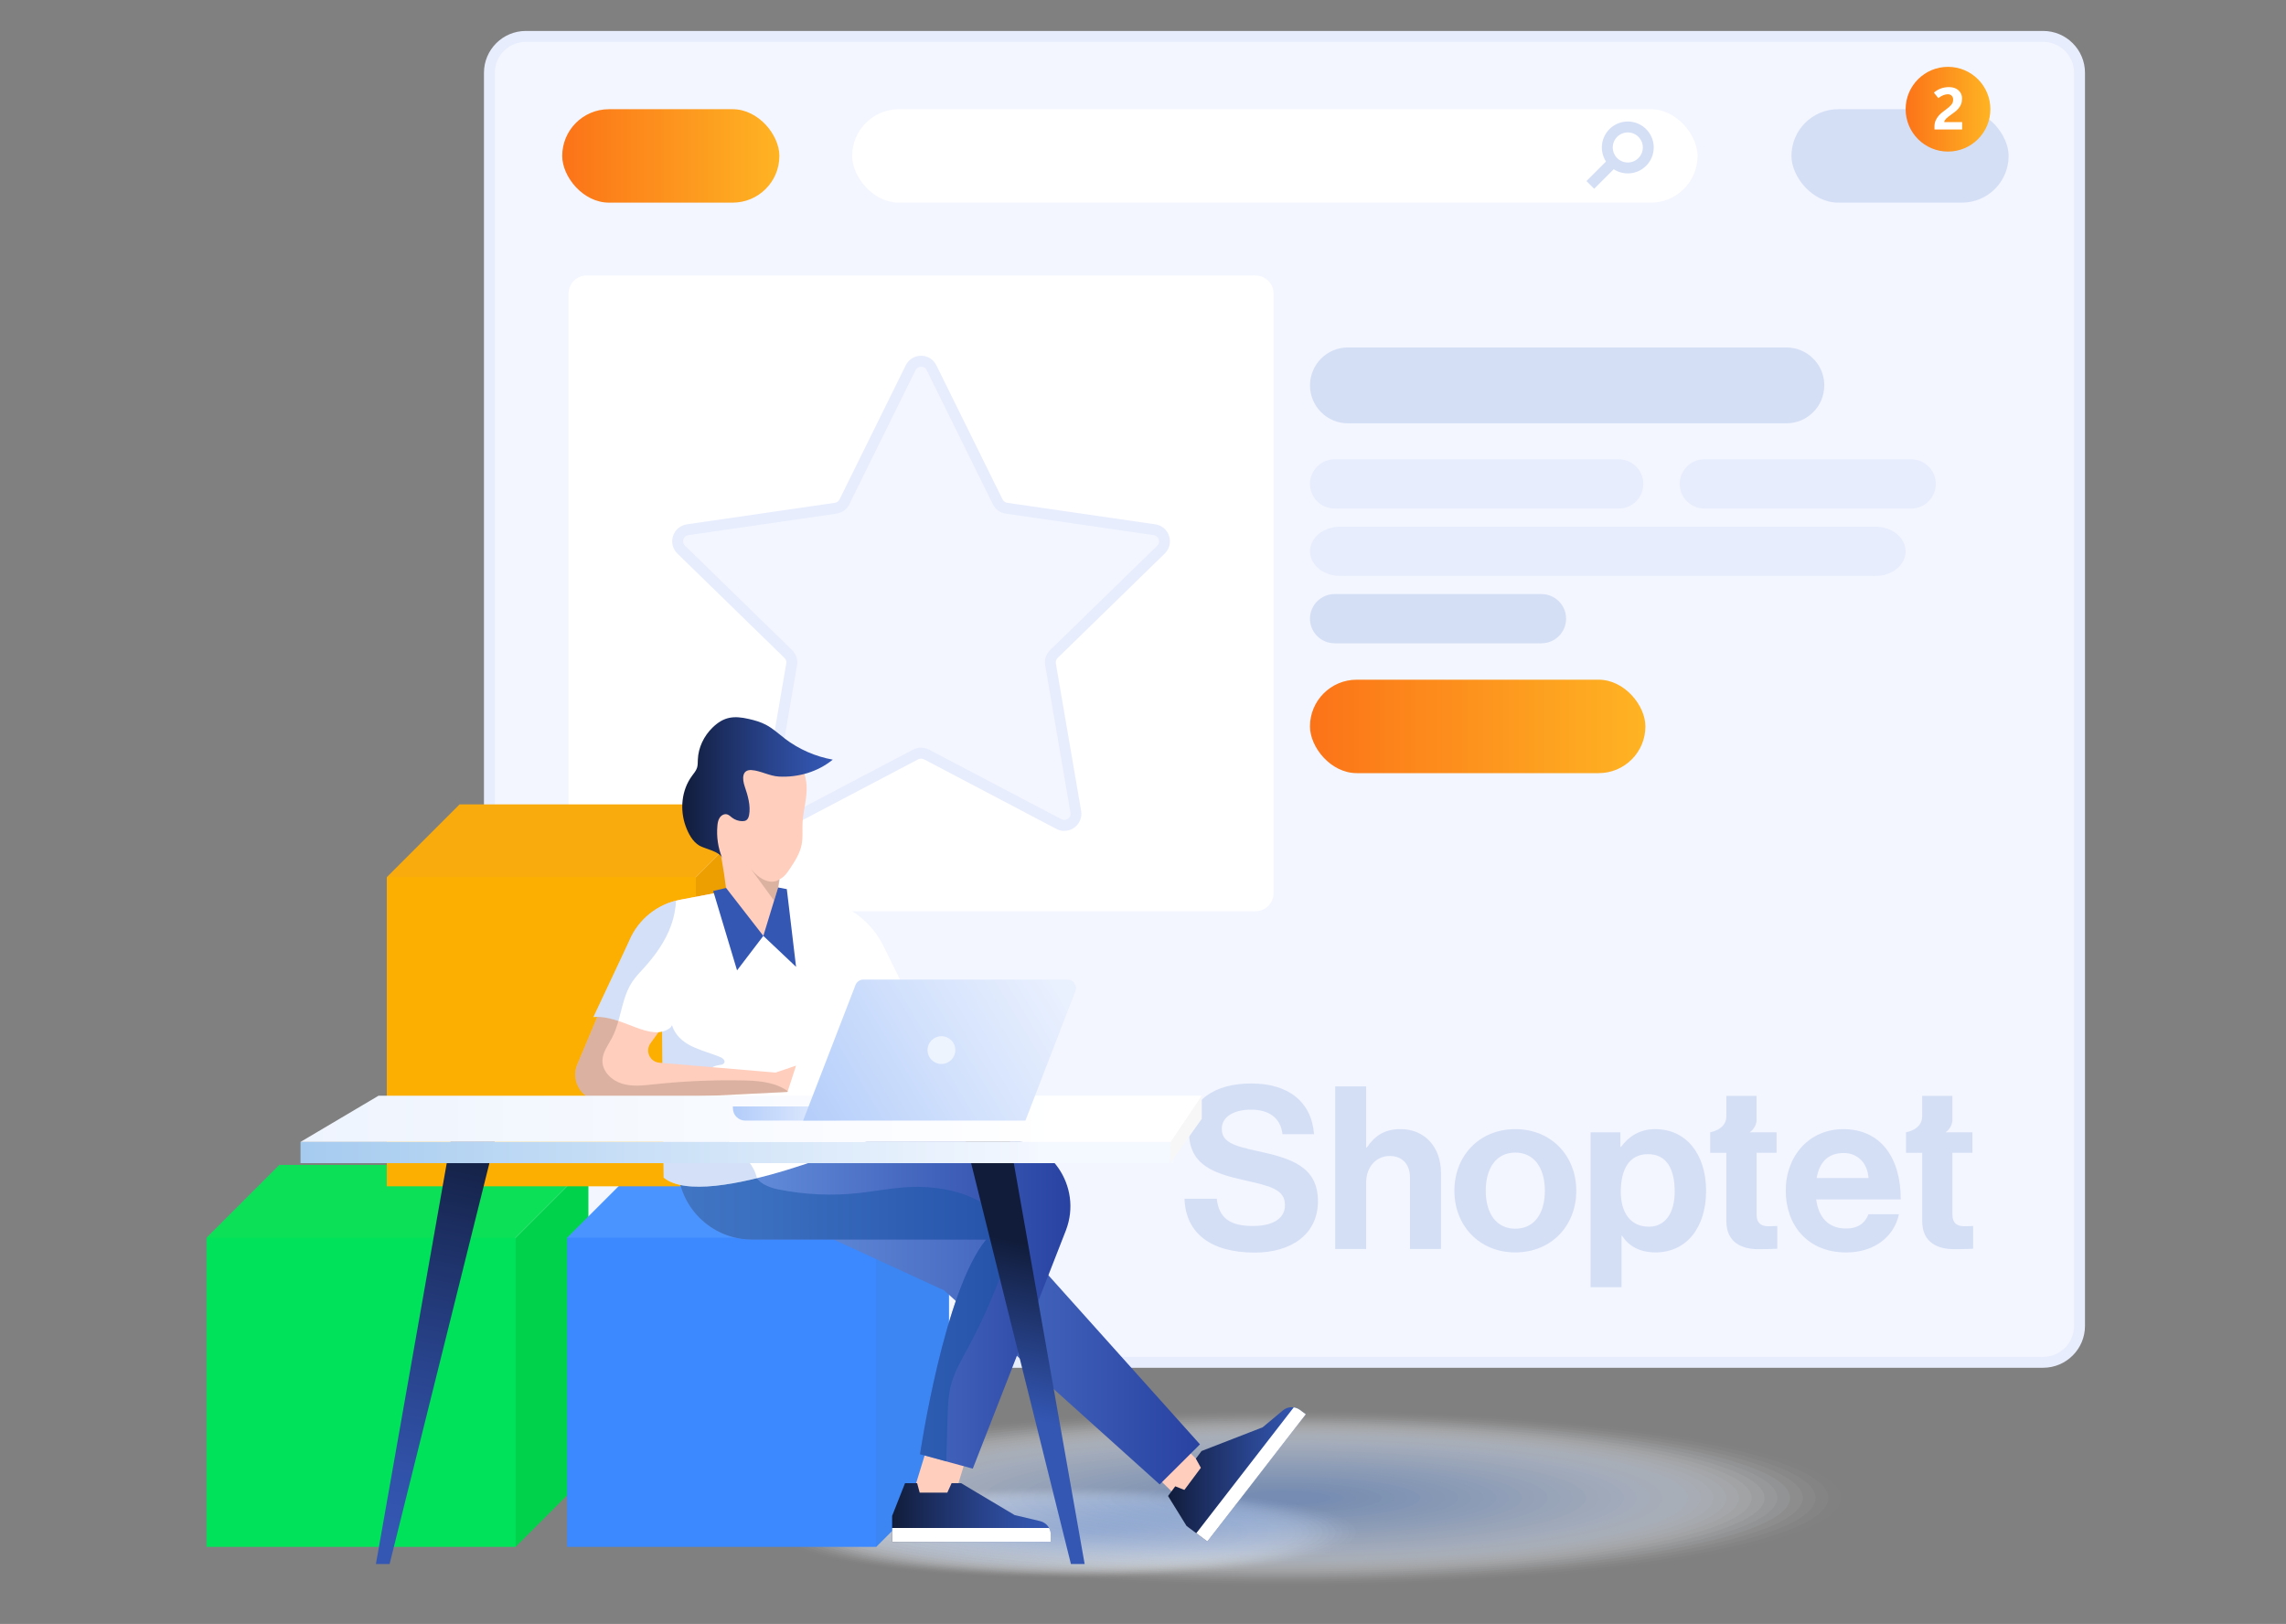 <?xml version="1.0" encoding="UTF-8"?>
<svg id="Layer_1" data-name="Layer 1" xmlns="http://www.w3.org/2000/svg" width="628" height="446.12" xmlns:xlink="http://www.w3.org/1999/xlink" viewBox="0 0 628 446.12">
  <rect x="0" y="0" width="628" height="446.12" fill="#808080" stroke="none"/>
  <defs>
    <style>
      .cls-1 {
        fill: #82a7e7;
        opacity: .85;
      }

      .cls-1, .cls-2, .cls-3, .cls-4, .cls-5, .cls-6, .cls-7, .cls-8, .cls-9, .cls-10, .cls-11, .cls-12, .cls-13, .cls-14, .cls-15, .cls-16, .cls-17, .cls-18, .cls-19, .cls-20, .cls-21, .cls-22, .cls-23, .cls-24, .cls-25, .cls-26, .cls-27, .cls-28, .cls-29, .cls-30, .cls-31, .cls-32, .cls-33, .cls-34, .cls-35, .cls-36, .cls-37, .cls-38, .cls-39, .cls-40, .cls-41, .cls-42, .cls-43, .cls-44, .cls-45, .cls-46, .cls-47, .cls-48, .cls-49, .cls-50, .cls-51, .cls-52, .cls-53, .cls-54, .cls-55, .cls-56, .cls-57, .cls-58, .cls-59, .cls-60, .cls-61, .cls-62, .cls-63, .cls-64, .cls-65, .cls-66, .cls-67, .cls-68, .cls-69, .cls-70, .cls-71, .cls-72, .cls-73, .cls-74, .cls-75, .cls-76 {
        stroke-width: 0px;
      }

      .cls-2 {
        fill: url(#linear-gradient-12);
      }

      .cls-3 {
        fill: #edf2fc;
        opacity: .12;
      }

      .cls-4 {
        fill: #6c98e3;
      }

      .cls-5 {
        fill: url(#linear-gradient);
      }

      .cls-6, .cls-56 {
        fill: #a58877;
      }

      .cls-7 {
        fill: #a2beed;
        opacity: .63;
      }

      .cls-8 {
        fill: #a5c0ee;
        opacity: .61;
      }

      .cls-9 {
        fill: #d4dff6;
      }

      .cls-10 {
        fill: #f1f5fc;
        opacity: .1;
      }

      .cls-11 {
        fill: #e9f0fb;
        opacity: .15;
      }

      .cls-77 {
        opacity: .5;
      }

      .cls-12 {
        fill: #00e25a;
      }

      .cls-13 {
        fill: url(#linear-gradient-6);
      }

      .cls-14 {
        fill: #b0c8f0;
        opacity: .54;
      }

      .cls-15 {
        fill: #cddcf5;
        opacity: .34;
      }

      .cls-16 {
        fill: #dfe8f9;
        opacity: .22;
      }

      .cls-17 {
        fill: #fbfcfe;
        opacity: .02;
      }

      .cls-18 {
        fill: #93b4eb;
        opacity: .73;
      }

      .cls-19 {
        fill: #0be057;
      }

      .cls-20 {
        fill: #77a0e5;
        opacity: .93;
      }

      .cls-21 {
        fill: #709be4;
        opacity: .98;
      }

      .cls-22 {
        fill: #f7f7f7;
      }

      .cls-23 {
        fill: #a9c3ef;
        opacity: .59;
      }

      .cls-24 {
        fill: #97b6eb;
        opacity: .71;
      }

      .cls-25 {
        fill: #f4f7fd;
        opacity: .07;
      }

      .cls-26 {
        fill: #e2ebfa;
        opacity: .2;
      }

      .cls-27 {
        fill: url(#linear-gradient-11);
      }

      .cls-28 {
        fill: #90b1ea;
        opacity: .76;
      }

      .cls-29 {
        fill: url(#linear-gradient-5);
      }

      .cls-30 {
        fill: #bbcff2;
        opacity: .46;
      }

      .cls-31 {
        fill: #f3f6ff;
      }

      .cls-32 {
        fill: #3b86f2;
      }

      .cls-33 {
        fill: #85aae8;
        opacity: .83;
      }

      .cls-34 {
        fill: #00d34b;
      }

      .cls-35 {
        fill: url(#linear-gradient-13);
      }

      .cls-36 {
        fill: #3b88ff;
      }

      .cls-78, .cls-56 {
        opacity: .4;
      }

      .cls-37 {
        fill: #e7edfd;
      }

      .cls-38 {
        fill: #adc5ef;
        opacity: .56;
      }

      .cls-39, .cls-73 {
        fill: #fff;
      }

      .cls-79 {
        opacity: .3;
      }

      .cls-40 {
        fill: url(#linear-gradient-14);
      }

      .cls-41 {
        fill: url(#linear-gradient-2);
      }

      .cls-42 {
        fill: #b4caf1;
        opacity: .51;
      }

      .cls-43 {
        fill: url(#linear-gradient-7);
      }

      .cls-44 {
        fill: #7ea5e6;
        opacity: .88;
      }

      .cls-45 {
        fill: url(#linear-gradient-3);
      }

      .cls-46 {
        fill: #c9d9f5;
        opacity: .37;
      }

      .cls-47 {
        fill: #d8e3f7;
        opacity: .27;
      }

      .cls-48 {
        fill: #7aa2e6;
        opacity: .9;
      }

      .cls-49 {
        fill: url(#linear-gradient-9);
      }

      .cls-50 {
        fill: #4a94ff;
      }

      .cls-51 {
        fill: #9bb9ec;
        opacity: .68;
      }

      .cls-52 {
        fill: #b7cdf1;
        opacity: .49;
      }

      .cls-53 {
        fill: #89ace8;
        opacity: .8;
      }

      .cls-54 {
        fill: #9ebbed;
        opacity: .66;
      }

      .cls-55 {
        fill: url(#linear-gradient-8);
      }

      .cls-57 {
        fill: #ffcebd;
      }

      .cls-58 {
        fill: #f8fafe;
        opacity: .05;
      }

      .cls-59 {
        fill: #dbe6f8;
        opacity: .24;
      }

      .cls-60 {
        fill: #fcaf00;
      }

      .cls-61 {
        fill: #8cafe9;
        opacity: .78;
      }

      .cls-62 {
        fill: #e6edfa;
        opacity: .17;
      }

      .cls-63 {
        fill: #eef4fe;
      }

      .cls-64 {
        fill: #3457b4;
      }

      .cls-65 {
        fill: url(#linear-gradient-10);
      }

      .cls-66 {
        fill: #bed2f3;
        opacity: .44;
      }

      .cls-67 {
        fill: #1553a6;
      }

      .cls-68 {
        fill: #f9aa0d;
      }

      .cls-69 {
        fill: #ed9e00;
      }

      .cls-70 {
        fill: url(#linear-gradient-4);
      }

      .cls-71 {
        fill: #c6d7f4;
        opacity: .39;
      }

      .cls-72 {
        fill: #739de4;
        opacity: .95;
      }

      .cls-73 {
        opacity: 0;
      }

      .cls-74 {
        fill: #d4e1f7;
        opacity: .29;
      }

      .cls-75 {
        fill: #d0def6;
        opacity: .32;
      }

      .cls-76 {
        fill: #c2d4f3;
        opacity: .41;
      }
    </style>
    <linearGradient id="linear-gradient" x1="154.45" y1="42.84" x2="214.11" y2="42.84" gradientUnits="userSpaceOnUse">
      <stop offset="0" stop-color="#fc7318"/>
      <stop offset="1" stop-color="#feb423"/>
    </linearGradient>
    <linearGradient id="linear-gradient-2" x1="359.87" y1="199.55" x2="452.02" y2="199.55" xlink:href="#linear-gradient"/>
    <linearGradient id="linear-gradient-3" x1="523.51" y1="30" x2="546.79" y2="30" xlink:href="#linear-gradient"/>
    <linearGradient id="linear-gradient-4" x1="190.33" y1="355.62" x2="329.65" y2="355.62" gradientUnits="userSpaceOnUse">
      <stop offset="0" stop-color="#6c98e3"/>
      <stop offset=".25" stop-color="#5e87d6"/>
      <stop offset=".73" stop-color="#3c5cb6"/>
      <stop offset="1" stop-color="#2842a2"/>
    </linearGradient>
    <linearGradient id="linear-gradient-5" x1="186.19" y1="355.3" x2="294.05" y2="355.3" xlink:href="#linear-gradient-4"/>
    <linearGradient id="linear-gradient-6" x1="245.08" y1="415.49" x2="288.67" y2="415.49" gradientUnits="userSpaceOnUse">
      <stop offset="0" stop-color="#111c3a"/>
      <stop offset=".26" stop-color="#1c2e61"/>
      <stop offset=".59" stop-color="#29448d"/>
      <stop offset=".85" stop-color="#3152a9"/>
      <stop offset="1" stop-color="#3457b4"/>
    </linearGradient>
    <linearGradient id="linear-gradient-7" x1="320.88" y1="405.02" x2="358.73" y2="405.02" xlink:href="#linear-gradient-6"/>
    <linearGradient id="linear-gradient-8" x1="187.44" y1="216.36" x2="228.77" y2="216.36" xlink:href="#linear-gradient-6"/>
    <linearGradient id="linear-gradient-9" x1="130.97" y1="308.53" x2="108.12" y2="422.1" xlink:href="#linear-gradient-6"/>
    <linearGradient id="linear-gradient-10" x1="286.31" y1="339.78" x2="276.44" y2="388.81" gradientUnits="userSpaceOnUse">
      <stop offset=".05" stop-color="#111c3a"/>
      <stop offset=".58" stop-color="#243d7f"/>
      <stop offset="1" stop-color="#3457b4"/>
    </linearGradient>
    <linearGradient id="linear-gradient-11" x1="82.55" y1="316.61" x2="322.39" y2="316.61" gradientUnits="userSpaceOnUse">
      <stop offset="0" stop-color="#a5cbef"/>
      <stop offset=".85" stop-color="#f4f8ff"/>
    </linearGradient>
    <linearGradient id="linear-gradient-12" x1="82.55" y1="307.35" x2="330.14" y2="307.35" gradientUnits="userSpaceOnUse">
      <stop offset="0" stop-color="#eef4fe"/>
      <stop offset=".85" stop-color="#fff"/>
    </linearGradient>
    <linearGradient id="linear-gradient-13" x1="201.34" y1="305.9" x2="231" y2="305.9" gradientUnits="userSpaceOnUse">
      <stop offset="0" stop-color="#b3cdfa"/>
      <stop offset=".05" stop-color="#b5cefa"/>
      <stop offset="1" stop-color="#e9f0fe"/>
    </linearGradient>
    <linearGradient id="linear-gradient-14" x1="221.22" y1="311.29" x2="289.45" y2="270.2" gradientUnits="userSpaceOnUse">
      <stop offset="0" stop-color="#b3cdfa"/>
      <stop offset=".54" stop-color="#d2e1fc"/>
      <stop offset="1" stop-color="#e9f0fe"/>
    </linearGradient>
  </defs>
  <g class="cls-77">
    <ellipse class="cls-73" cx="294.05" cy="420.96" rx="82.03" ry="12.91"/>
    <ellipse class="cls-17" cx="294.05" cy="420.96" rx="80.2" ry="12.62"/>
    <ellipse class="cls-58" cx="294.05" cy="420.96" rx="78.36" ry="12.33"/>
    <ellipse class="cls-25" cx="294.05" cy="420.96" rx="76.52" ry="12.04"/>
    <ellipse class="cls-10" cx="294.05" cy="420.96" rx="74.68" ry="11.75"/>
    <ellipse class="cls-3" cx="294.05" cy="420.96" rx="72.84" ry="11.47"/>
    <ellipse class="cls-11" cx="294.05" cy="420.96" rx="71.01" ry="11.18"/>
    <ellipse class="cls-62" cx="294.05" cy="420.96" rx="69.17" ry="10.89"/>
    <ellipse class="cls-26" cx="294.05" cy="420.96" rx="67.33" ry="10.6"/>
    <ellipse class="cls-16" cx="294.05" cy="420.96" rx="65.49" ry="10.31"/>
    <ellipse class="cls-59" cx="294.05" cy="420.96" rx="63.65" ry="10.02"/>
    <ellipse class="cls-47" cx="294.05" cy="420.96" rx="61.82" ry="9.73"/>
    <ellipse class="cls-74" cx="294.05" cy="420.96" rx="59.98" ry="9.44"/>
    <ellipse class="cls-75" cx="294.05" cy="420.96" rx="58.14" ry="9.15"/>
    <path class="cls-15" d="m350.35,420.96c0,4.89-25.21,8.86-56.3,8.86s-56.3-3.97-56.3-8.86,25.21-8.86,56.3-8.86,56.3,3.97,56.3,8.86Z"/>
    <ellipse class="cls-46" cx="294.05" cy="420.96" rx="54.46" ry="8.57"/>
    <path class="cls-71" d="m346.68,420.96c0,4.57-23.56,8.28-52.63,8.28s-52.63-3.71-52.63-8.28,23.56-8.28,52.63-8.28,52.63,3.71,52.63,8.28Z"/>
    <path class="cls-76" d="m344.84,420.96c0,4.41-22.74,7.99-50.79,7.99s-50.79-3.58-50.79-7.99,22.74-7.99,50.79-7.99,50.79,3.58,50.79,7.99Z"/>
    <ellipse class="cls-66" cx="294.05" cy="420.96" rx="48.95" ry="7.7"/>
    <path class="cls-30" d="m341.16,420.96c0,4.1-21.09,7.42-47.11,7.42s-47.11-3.32-47.11-7.42,21.09-7.42,47.11-7.42,47.11,3.32,47.11,7.42Z"/>
    <path class="cls-52" d="m339.32,420.96c0,3.94-20.27,7.13-45.27,7.13s-45.27-3.19-45.27-7.13,20.27-7.13,45.27-7.13,45.27,3.19,45.27,7.13Z"/>
    <ellipse class="cls-42" cx="294.05" cy="420.96" rx="43.44" ry="6.84"/>
    <path class="cls-14" d="m335.65,420.96c0,3.62-18.62,6.55-41.6,6.55s-41.6-2.93-41.6-6.55,18.62-6.55,41.6-6.55,41.6,2.93,41.6,6.55Z"/>
    <ellipse class="cls-38" cx="294.05" cy="420.96" rx="39.76" ry="6.26"/>
    <path class="cls-23" d="m331.97,420.96c0,3.3-16.98,5.97-37.92,5.97s-37.92-2.67-37.92-5.97,16.98-5.97,37.92-5.97,37.92,2.67,37.92,5.97Z"/>
    <path class="cls-8" d="m330.13,420.96c0,3.14-16.16,5.68-36.08,5.68s-36.08-2.54-36.08-5.68,16.16-5.68,36.08-5.68,36.08,2.54,36.08,5.68Z"/>
    <ellipse class="cls-7" cx="294.05" cy="420.96" rx="34.25" ry="5.39"/>
    <path class="cls-54" d="m326.46,420.96c0,2.82-14.51,5.1-32.41,5.1s-32.41-2.28-32.41-5.1,14.51-5.1,32.41-5.1,32.41,2.28,32.41,5.1Z"/>
    <ellipse class="cls-51" cx="294.05" cy="420.96" rx="30.57" ry="4.81"/>
    <path class="cls-24" d="m322.78,420.96c0,2.5-12.86,4.52-28.73,4.52s-28.73-2.02-28.73-4.52,12.86-4.52,28.73-4.52,28.73,2.02,28.73,4.52Z"/>
    <path class="cls-18" d="m320.94,420.96c0,2.34-12.04,4.23-26.89,4.23s-26.89-1.9-26.89-4.23,12.04-4.23,26.89-4.23,26.89,1.9,26.89,4.23Z"/>
    <ellipse class="cls-28" cx="294.05" cy="420.96" rx="25.06" ry="3.94"/>
    <path class="cls-61" d="m317.27,420.96c0,2.02-10.4,3.65-23.22,3.65s-23.22-1.64-23.22-3.65,10.4-3.65,23.22-3.65,23.22,1.64,23.22,3.65Z"/>
    <ellipse class="cls-53" cx="294.05" cy="420.96" rx="21.38" ry="3.37"/>
    <path class="cls-33" d="m313.59,420.96c0,1.7-8.75,3.08-19.54,3.08s-19.54-1.38-19.54-3.08,8.75-3.08,19.54-3.08,19.54,1.38,19.54,3.08Z"/>
    <path class="cls-1" d="m311.75,420.96c0,1.54-7.93,2.79-17.7,2.79s-17.7-1.25-17.7-2.79,7.93-2.79,17.7-2.79,17.7,1.25,17.7,2.79Z"/>
    <ellipse class="cls-44" cx="294.05" cy="420.96" rx="15.87" ry="2.5"/>
    <path class="cls-48" d="m308.08,420.96c0,1.22-6.28,2.21-14.03,2.21s-14.03-.99-14.03-2.21,6.28-2.21,14.03-2.21,14.03.99,14.03,2.21Z"/>
    <path class="cls-20" d="m306.24,420.96c0,1.06-5.46,1.92-12.19,1.92s-12.19-.86-12.19-1.92,5.46-1.92,12.19-1.92,12.19.86,12.19,1.92Z"/>
    <path class="cls-72" d="m304.4,420.96c0,.9-4.63,1.63-10.35,1.63s-10.35-.73-10.35-1.63,4.63-1.63,10.35-1.63,10.35.73,10.35,1.63Z"/>
    <path class="cls-21" d="m302.56,420.96c0,.74-3.81,1.34-8.51,1.34s-8.51-.6-8.51-1.34,3.81-1.34,8.51-1.34,8.51.6,8.51,1.34Z"/>
    <path class="cls-4" d="m300.73,420.96c0,.58-2.99,1.05-6.68,1.05s-6.68-.47-6.68-1.05,2.99-1.05,6.68-1.05,6.68.47,6.68,1.05Z"/>
  </g>
  <g>
    <rect class="cls-31" x="134.45" y="10" width="436.83" height="364.24" rx="10" ry="10"/>
    <path class="cls-37" d="m561.28,375.74H144.45c-6.34,0-11.5-5.16-11.5-11.5V20c0-6.34,5.16-11.5,11.5-11.5h416.83c6.34,0,11.5,5.16,11.5,11.5v344.24c0,6.34-5.16,11.5-11.5,11.5ZM144.45,11.5c-4.69,0-8.5,3.81-8.5,8.5v344.24c0,4.69,3.81,8.5,8.5,8.5h416.83c4.69,0,8.5-3.81,8.5-8.5V20c0-4.69-3.81-8.5-8.5-8.5H144.45Z"/>
  </g>
  <g class="cls-77">
    <ellipse class="cls-73" cx="352.87" cy="411.5" rx="156.41" ry="24.62"/>
    <ellipse class="cls-17" cx="352.87" cy="411.5" rx="152.91" ry="24.07"/>
    <ellipse class="cls-58" cx="352.87" cy="411.5" rx="149.4" ry="23.52"/>
    <ellipse class="cls-25" cx="352.87" cy="411.5" rx="145.9" ry="22.96"/>
    <ellipse class="cls-10" cx="352.87" cy="411.5" rx="142.4" ry="22.41"/>
    <ellipse class="cls-3" cx="352.87" cy="411.5" rx="138.89" ry="21.86"/>
    <ellipse class="cls-11" cx="352.87" cy="411.5" rx="135.39" ry="21.31"/>
    <ellipse class="cls-62" cx="352.87" cy="411.5" rx="131.88" ry="20.76"/>
    <ellipse class="cls-26" cx="352.87" cy="411.5" rx="128.38" ry="20.21"/>
    <ellipse class="cls-16" cx="352.87" cy="411.5" rx="124.87" ry="19.65"/>
    <ellipse class="cls-59" cx="352.87" cy="411.5" rx="121.37" ry="19.1"/>
    <ellipse class="cls-47" cx="352.87" cy="411.5" rx="117.86" ry="18.55"/>
    <ellipse class="cls-74" cx="352.87" cy="411.5" rx="114.36" ry="18"/>
    <ellipse class="cls-75" cx="352.87" cy="411.5" rx="110.86" ry="17.45"/>
    <ellipse class="cls-15" cx="352.87" cy="411.5" rx="107.35" ry="16.9"/>
    <ellipse class="cls-46" cx="352.87" cy="411.5" rx="103.85" ry="16.34"/>
    <ellipse class="cls-71" cx="352.87" cy="411.5" rx="100.34" ry="15.79"/>
    <ellipse class="cls-76" cx="352.87" cy="411.5" rx="96.84" ry="15.24"/>
    <ellipse class="cls-66" cx="352.87" cy="411.5" rx="93.33" ry="14.69"/>
    <ellipse class="cls-30" cx="352.87" cy="411.5" rx="89.83" ry="14.14"/>
    <ellipse class="cls-52" cx="352.87" cy="411.5" rx="86.32" ry="13.59"/>
    <ellipse class="cls-42" cx="352.87" cy="411.5" rx="82.82" ry="13.04"/>
    <ellipse class="cls-14" cx="352.87" cy="411.5" rx="79.31" ry="12.48"/>
    <ellipse class="cls-38" cx="352.87" cy="411.5" rx="75.81" ry="11.93"/>
    <ellipse class="cls-23" cx="352.87" cy="411.5" rx="72.31" ry="11.38"/>
    <ellipse class="cls-8" cx="352.87" cy="411.5" rx="68.8" ry="10.83"/>
    <ellipse class="cls-7" cx="352.87" cy="411.5" rx="65.3" ry="10.28"/>
    <ellipse class="cls-54" cx="352.87" cy="411.5" rx="61.79" ry="9.73"/>
    <ellipse class="cls-51" cx="352.87" cy="411.5" rx="58.29" ry="9.17"/>
    <ellipse class="cls-24" cx="352.87" cy="411.5" rx="54.78" ry="8.62"/>
    <path class="cls-18" d="m404.14,411.5c0,4.46-22.96,8.07-51.28,8.07s-51.28-3.61-51.28-8.07,22.96-8.07,51.28-8.07,51.28,3.61,51.28,8.07Z"/>
    <ellipse class="cls-28" cx="352.87" cy="411.5" rx="47.77" ry="7.52"/>
    <ellipse class="cls-61" cx="352.87" cy="411.5" rx="44.27" ry="6.97"/>
    <path class="cls-53" d="m393.63,411.5c0,3.54-18.25,6.42-40.77,6.42s-40.77-2.87-40.77-6.42,18.25-6.42,40.77-6.42,40.77,2.87,40.77,6.42Z"/>
    <ellipse class="cls-33" cx="352.87" cy="411.5" rx="37.26" ry="5.86"/>
    <ellipse class="cls-1" cx="352.87" cy="411.5" rx="33.76" ry="5.31"/>
    <path class="cls-44" d="m383.12,411.5c0,2.63-13.54,4.76-30.25,4.76s-30.25-2.13-30.25-4.76,13.54-4.76,30.25-4.76,30.25,2.13,30.25,4.76Z"/>
    <path class="cls-48" d="m379.61,411.5c0,2.33-11.98,4.21-26.75,4.21s-26.75-1.88-26.75-4.21,11.98-4.21,26.75-4.21,26.75,1.88,26.75,4.21Z"/>
    <path class="cls-20" d="m376.11,411.5c0,2.02-10.41,3.66-23.24,3.66s-23.24-1.64-23.24-3.66,10.41-3.66,23.24-3.66,23.24,1.64,23.24,3.66Z"/>
    <path class="cls-72" d="m372.6,411.5c0,1.72-8.84,3.11-19.74,3.11s-19.74-1.39-19.74-3.11,8.84-3.11,19.74-3.11,19.74,1.39,19.74,3.11Z"/>
    <path class="cls-21" d="m369.1,411.5c0,1.41-7.27,2.56-16.23,2.56s-16.23-1.14-16.23-2.56,7.27-2.56,16.23-2.56,16.23,1.14,16.23,2.56Z"/>
    <path class="cls-4" d="m365.59,411.5c0,1.11-5.7,2-12.73,2s-12.73-.9-12.73-2,5.7-2,12.73-2,12.73.9,12.73,2Z"/>
  </g>
  <g>
    <path class="cls-39" d="m161.2,75.67h183.67c2.76,0,5,2.24,5,5v164.67c0,2.76-2.24,5-5,5h-188.67V80.67c0-2.76,2.24-5,5-5Z"/>
    <g>
      <path class="cls-31" d="m251.55,207.27l-36.38,19.12c-2.35,1.23-5.09-.76-4.64-3.37l6.95-40.51c.18-1.04-.17-2.1-.92-2.83l-29.43-28.69c-1.9-1.85-.85-5.07,1.77-5.45l40.67-5.91c1.04-.15,1.94-.81,2.41-1.75l18.19-36.85c1.17-2.38,4.56-2.38,5.73,0l18.19,36.85c.47.94,1.37,1.6,2.41,1.75l40.67,5.91c2.62.38,3.67,3.6,1.77,5.45l-29.43,28.69c-.75.73-1.1,1.79-.92,2.83l6.95,40.51c.45,2.61-2.29,4.6-4.64,3.37l-36.38-19.12c-.93-.49-2.04-.49-2.98,0Z"/>
      <path class="cls-37" d="m292.4,228.26c-.75,0-1.5-.18-2.19-.54l-36.38-19.13c-.5-.26-1.09-.26-1.58,0l-36.38,19.13c-1.59.84-3.49.7-4.95-.36-1.46-1.06-2.17-2.82-1.87-4.6l6.95-40.51c.09-.55-.09-1.11-.49-1.5l-29.43-28.69c-1.29-1.26-1.75-3.1-1.19-4.82.56-1.71,2.01-2.94,3.79-3.2l40.67-5.91c.55-.08,1.03-.43,1.28-.93l18.19-36.85c.8-1.61,2.41-2.62,4.21-2.62s3.42,1,4.21,2.62l18.19,36.85c.25.5.73.85,1.28.93l40.67,5.91c1.78.26,3.24,1.48,3.79,3.2s.1,3.56-1.19,4.82l-29.43,28.69c-.4.39-.58.95-.49,1.5l6.95,40.51c.3,1.77-.41,3.54-1.87,4.59-.82.6-1.79.9-2.76.9Zm-39.36-22.86c.75,0,1.5.18,2.19.54l36.38,19.12c.58.31,1.25.26,1.79-.13.53-.39.79-1.01.67-1.66l-6.95-40.51c-.26-1.52.24-3.08,1.35-4.16l29.43-28.69c.47-.46.63-1.11.43-1.74-.21-.63-.72-1.06-1.37-1.16l-40.67-5.91c-1.53-.22-2.85-1.18-3.54-2.57l-18.19-36.85c-.29-.59-.86-.95-1.52-.95s-1.23.35-1.52.95l-18.19,36.85c-.68,1.39-2.01,2.35-3.54,2.57l-40.67,5.91c-.65.09-1.17.53-1.37,1.15-.2.63-.04,1.28.43,1.74l29.43,28.69c1.11,1.08,1.61,2.63,1.35,4.16l-6.95,40.51c-.11.65.14,1.27.67,1.66.54.39,1.2.44,1.79.13l36.38-19.12c.68-.36,1.44-.54,2.19-.54Z"/>
    </g>
    <rect class="cls-39" x="234.11" y="30" width="232.22" height="25.67" rx="12.84" ry="12.84"/>
    <rect class="cls-5" x="154.45" y="30" width="59.66" height="25.67" rx="12.84" ry="12.84"/>
    <rect class="cls-9" x="492.14" y="30" width="59.66" height="25.67" rx="12.84" ry="12.84"/>
    <rect class="cls-41" x="359.87" y="186.72" width="92.15" height="25.67" rx="12.84" ry="12.84"/>
    <path class="cls-9" d="m501.16,105.87c0,2.88-1.17,5.49-3.05,7.37-1.89,1.89-4.49,3.05-7.37,3.05h-120.44c-5.76,0-10.42-4.67-10.42-10.42,0-2.88,1.17-5.49,3.05-7.37,1.88-1.89,4.49-3.05,7.37-3.05h120.44c5.76,0,10.43,4.67,10.43,10.42Z"/>
    <path class="cls-37" d="m451.45,132.94c0,1.87-.76,3.56-1.98,4.78-1.22,1.22-2.91,1.98-4.78,1.98h-78.06c-3.73,0-6.76-3.03-6.76-6.76,0-1.87.76-3.56,1.98-4.78,1.22-1.22,2.91-1.98,4.78-1.98h78.06c3.73,0,6.76,3.03,6.76,6.76Z"/>
    <path class="cls-37" d="m531.8,132.94c0,1.87-.76,3.56-1.98,4.78-1.22,1.22-2.91,1.98-4.78,1.98h-56.84c-3.73,0-6.76-3.03-6.76-6.76,0-1.87.76-3.56,1.98-4.78,1.22-1.22,2.91-1.98,4.78-1.98h56.84c3.73,0,6.76,3.03,6.76,6.76Z"/>
    <path class="cls-9" d="m430.23,169.96c0,1.87-.76,3.56-1.98,4.78-1.22,1.22-2.91,1.98-4.78,1.98h-56.84c-3.73,0-6.76-3.03-6.76-6.76,0-1.87.76-3.56,1.98-4.78,1.22-1.22,2.91-1.98,4.78-1.98h56.84c3.73,0,6.76,3.03,6.76,6.76Z"/>
    <path class="cls-37" d="m523.51,151.45c0,1.87-.92,3.56-2.41,4.78-1.49,1.22-3.55,1.98-5.83,1.98h-147.15c-4.55,0-8.24-3.03-8.24-6.76,0-1.87.92-3.56,2.41-4.78,1.49-1.22,3.55-1.98,5.82-1.98h147.15c4.55,0,8.24,3.03,8.24,6.76Z"/>
    <g>
      <path class="cls-9" d="m447.18,47.64c-3.93,0-7.13-3.2-7.13-7.13s3.2-7.13,7.13-7.13,7.13,3.2,7.13,7.13-3.2,7.13-7.13,7.13Zm0-11.26c-2.28,0-4.13,1.85-4.13,4.13s1.85,4.13,4.13,4.13,4.13-1.85,4.13-4.13-1.85-4.13-4.13-4.13Z"/>
      <rect class="cls-9" x="435.64" y="46.29" width="8.51" height="3" transform="translate(95.05 325.05) rotate(-45)"/>
    </g>
    <circle class="cls-45" cx="535.15" cy="30" r="11.64"/>
    <path class="cls-39" d="m531.43,35.59v-.85c0-.58.1-1.09.29-1.55.19-.46.44-.88.74-1.25.29-.37.61-.69.97-.98.36-.29.71-.55,1.04-.79.34-.24.64-.47.88-.69.25-.22.46-.43.65-.64.2-.21.34-.44.43-.68.09-.24.13-.52.13-.84,0-.4-.13-.74-.39-1.02-.26-.27-.63-.41-1.11-.41-.34,0-.74.09-1.2.26-.47.18-.92.45-1.36.81l-1.24-1.52c.63-.52,1.28-.9,1.95-1.14s1.41-.37,2.23-.37c1.09,0,1.96.3,2.6.89s.96,1.32.96,2.16c0,.66-.08,1.19-.24,1.59s-.37.77-.63,1.1c-.26.34-.57.64-.91.93-.35.28-.71.55-1.1.81-.27.2-.53.39-.77.57s-.46.36-.65.54c-.18.19-.32.36-.43.53s-.16.33-.16.49h4.92v2.03h-7.59Z"/>
  </g>
  <g>
    <path class="cls-9" d="m344.32,336.8c-6.38,0-9.44-2.12-10.06-7.5h-8.86c.31,9.44,7.18,14.8,19.3,14.8,10.04,0,17.36-5.05,17.36-14.1,0-9.62-7.5-11.81-16.69-13.81-6.61-1.43-9.73-2.5-9.73-6.12,0-3.19,3.19-5.24,8.05-5.24s8.12,2.24,8.62,6.74h8.68c-.69-9-7.18-13.93-17.23-13.93s-17.12,4.56-17.12,13.37c0,9.3,7.3,11.43,15.29,13.23,6.82,1.56,11.07,2.43,11.07,6.81,0,4.12-4.06,5.74-8.68,5.74"/>
    <path class="cls-9" d="m387.36,343.11h8.5v-20.93c0-7.01-4.44-12-11.07-12-4.37,0-6.99,1.69-9.31,5.06h-.18v-16.8h-8.5v44.67h8.5v-18.18c0-4.37,2.74-7.37,6.49-7.37,3.55,0,5.55,2.43,5.55,5.87v19.68h0Z"/>
    <path class="cls-9" d="m416.28,344.05c9.95,0,16.75-7.39,16.75-16.93s-6.8-16.93-16.75-16.93-16.74,7.39-16.74,16.93,6.81,16.93,16.74,16.93m0-27.42c5.19,0,8.12,4.24,8.12,10.49s-2.93,10.42-8.12,10.42-8.12-4.18-8.12-10.42,2.88-10.49,8.12-10.49"/>
    <path class="cls-9" d="m454.76,310.18c-4.37,0-7.37,2.07-9.44,4.88h-.18v-3.99h-8.18v42.53h8.5v-14.12h.13c1.81,2.74,4.73,4.57,9.24,4.57,8.25,0,13.86-6.56,13.86-16.93,0-9.99-5.43-16.93-13.93-16.93m-1.75,26.8c-5.06,0-7.75-3.8-7.75-9.62s2.12-10.31,7.43-10.31,7.37,4.26,7.37,10.31-2.74,9.62-7.05,9.62"/>
    <path class="cls-9" d="m513.31,333.55c-.94,2.45-2.88,3.94-6.18,3.94-4.82,0-7.56-3.06-8.19-8h23.23c0-11.43-5.49-19.3-15.8-19.3-9.37,0-15.8,7.39-15.8,16.87s5.98,17,16.6,17c8.25,0,13.32-4.81,14.5-10.5h-8.37Zm-6.8-16.8c3.86,0,6.54,2.81,6.8,6.87h-14.25c.75-4.18,2.94-6.87,7.45-6.87"/>
    <path class="cls-9" d="m523.62,311.07v5.62h4.44v18.79c0,6.07,4.56,7.68,8.68,7.68,3.37,0,5.31-.12,5.31-.12v-6.25s-1.45.07-2.5.07c-1.87,0-3.19-.82-3.19-3.19v-16.99h5.49v-5.62h-7.4s1.56-.89,1.9-3.01v-6.99h-8.3v5.8c-.13,3.53-4.44,4.19-4.44,4.19h.01s0,0,0,0h0Z"/>
    <path class="cls-9" d="m469.82,311.07v5.62h4.44v18.79c0,6.07,4.56,7.68,8.68,7.68,3.37,0,5.31-.12,5.31-.12v-6.25s-1.45.07-2.5.07c-1.87,0-3.19-.82-3.19-3.19v-16.99h5.49v-5.62h-7.4s1.56-.89,1.9-3.01v-6.99h-8.3v5.8c-.13,3.53-4.44,4.19-4.44,4.19h.01s0,0,0,0h0Z"/>
  </g>
  <g>
    <polygon class="cls-32" points="260.71 320.02 260.71 404.94 240.71 424.94 198.25 382.48 260.71 320.02"/>
    <polygon class="cls-19" points="161.64 320.02 99.18 382.48 56.72 340.02 76.72 320.02 161.64 320.02"/>
    <polygon class="cls-34" points="161.64 320.02 161.64 404.94 141.64 424.94 99.18 382.48 161.64 320.02"/>
    <rect class="cls-12" x="56.72" y="340.02" width="84.92" height="84.92"/>
    <polygon class="cls-50" points="260.71 320.02 198.25 382.48 155.79 340.02 175.79 320.02 260.71 320.02"/>
    <polygon class="cls-68" points="211.17 220.97 148.71 283.43 106.25 240.97 126.25 220.97 211.17 220.97"/>
    <polygon class="cls-69" points="211.17 220.97 211.17 305.89 191.17 325.89 148.71 283.43 211.17 220.97"/>
    <rect class="cls-60" x="106.25" y="240.97" width="84.92" height="84.92"/>
    <rect class="cls-36" x="155.79" y="340.02" width="84.92" height="84.92"/>
  </g>
  <g>
    <g>
      <rect class="cls-57" x="316.21" y="392.54" width="11.11" height="18.63" transform="translate(-190.5 350.84) rotate(-45.63)"/>
      <rect class="cls-57" x="253.14" y="394.14" width="11.11" height="18.63" transform="translate(129.76 -58.14) rotate(17.06)"/>
      <polygon class="cls-70" points="190.33 322.71 259.36 354.48 318.58 407.79 329.65 396.78 278.69 339.93 227.39 303.45 190.33 322.71"/>
      <path class="cls-29" d="m186.19,307.14v13c0,11.26,9.12,20.38,20.38,20.38h64.35c-11.55,13.96-18.17,58.98-18.17,58.98l14.49,3.96,25.59-65.49c4.61-12.09-4.32-25.05-17.26-25.05h-46.06l.33-5.78h-43.65Z"/>
      <g>
        <path class="cls-13" d="m248.63,407.44l-3.55,9v7.11h43.59v-1.97c0-1.76-1.21-3.3-2.93-3.71l-7.02-1.67-14.69-8.76h-2.61l-1.18,2.61h-7.58l-.71-2.61h-3.32Z"/>
        <path class="cls-39" d="m245.08,419.76v3.79h43.59v-1.97c0-.66-.17-1.28-.47-1.82h-43.12Z"/>
      </g>
      <g>
        <path class="cls-43" d="m320.88,410.97l5.09,8.23,5.7,4.25,27.05-34.94-1.58-1.18c-1.41-1.05-3.37-1-4.72.13l-5.54,4.63-16.8,6.53-1.56,2.09,1.38,2.51-4.53,6.08-2.51-.99-1.98,2.66Z"/>
        <path class="cls-39" d="m328.64,421.19l3.04,2.27,27.05-34.94-1.58-1.18c-.53-.39-1.13-.63-1.74-.72l-26.77,34.57Z"/>
      </g>
      <g class="cls-77">
        <path class="cls-67" d="m276.54,337.4c-1.07-2.92-3.57-5.09-6.23-6.7-6.63-3.99-14.67-5.12-22.38-4.49-3.95.32-7.84,1.08-11.78,1.51-7.46.83-15.04.5-22.4-.98-2.97-.6-6.58-2.21-6.46-5.24l-21.1-6.36v4.99c0,11.26,9.12,20.38,20.38,20.38h64.35c-11.55,13.96-18.17,58.98-18.17,58.98l7.2,1.97c.13-4.13.25-8.27.38-12.4.08-2.76.17-5.54.82-8.21.92-3.79,2.93-7.2,4.79-10.63,3.68-6.81,6.85-13.91,9.45-21.2,1.34-3.74,2.53-7.89,1.16-11.62Z"/>
      </g>
      <path class="cls-39" d="m213.76,244.76l12.01,2.27c7.36,1.39,13.64,6.16,16.95,12.89l9.83,19.97-9.84,22.12-1,9.95s-47.68,21.13-59.39,11.55l-.54-50.85,18-26.32,13.98-1.58Z"/>
      <g class="cls-79">
        <path class="cls-4" d="m182.32,323.51c4.63,3.79,14.9,2.77,25.61.15-.34-1.63-1.17-3.2-2.21-4.52-1.77-2.25-4.1-4-6-6.15-2.37-2.68-4.03-5.9-5.66-9.08-.88-1.71-1.78-3.51-1.76-5.44.03-2.85,2.37-5.49,5.19-5.87.58-.08,1.29-.15,1.51-.69.27-.68-.54-1.29-1.22-1.56-4.38-1.76-9.64-2.67-12.19-6.64-1.97-3.06-1.75-7.21-3.8-10.17l.53,49.97Z"/>
      </g>
      <path class="cls-57" d="m197.07,230.04s3.81,17.11,3.01,27.06h13.96s-1.44-16.98,1.44-19.78l-18.41-7.28Z"/>
      <path class="cls-57" d="m221.59,215.92c-.18-3.12-1.47-6.06-2.75-8.92l-.52.25c-3.09-2.97-7.84-3.89-11.98-2.76-4.13,1.13-7.62,4.13-9.82,7.8-3.13,5.23-3.73,11.91-1.52,17.59,2.2,5.68,7.18,10.22,13.05,11.84,2.35.65,5.08.77,6.99-.73.77-.61,1.34-1.44,1.89-2.25,1.41-2.09,2.83-4.28,3.3-6.76.38-1.96.14-3.99.24-5.98.17-3.38,1.3-6.7,1.11-10.08Z"/>
      <path class="cls-55" d="m215.61,202.89c-1.7-1.29-3.28-2.77-5.17-3.77-1.47-.78-3.08-1.24-4.71-1.61-4.1-.94-6.86-.68-9.99,2.37-2.36,2.3-3.91,5.48-4.03,8.79-.03.75,0,1.52-.22,2.24-.27.84-.87,1.53-1.39,2.24-2.89,3.91-3.38,9.28-1.74,13.8.73,2.01,1.9,4.28,3.8,5.37,1.52.87,5.48,1.54,6.23,3.38-1.13-2.79-1.59-5.85-1.31-8.85.07-.78.2-1.58.64-2.23.43-.65,1.24-1.11,2-.91.54.14.95.57,1.39.91.8.61,1.79.95,2.8.96.39,0,.81-.05,1.13-.27.44-.3.63-.85.74-1.37.5-2.56-.36-5.48-1.19-7.88-.7-2.03-.83-4.68,1.87-4.51,2.43.15,4.91,1.64,7.51,1.78,5.27.29,10.69-1.29,14.8-4.65-4.76-.85-9.31-2.85-13.16-5.77Z"/>
      <polygon class="cls-64" points="209.7 257.1 213.76 243.8 216.15 244.25 218.69 265.6 209.7 257.1"/>
      <path class="cls-57" d="m199.58,244.76l-12.77,2.42c-6.25,1.18-11.49,5.42-13.95,11.28l-14.26,33.93c-2.02,4.81,1.51,10.12,6.72,10.12l51.02-2.55,2.35-7.22-5.62,1.91-31.93-2.71c-2.61-.22-3.98-3.21-2.44-5.33l21.38-29.52s3.83-10.55-.49-12.33Z"/>
      <g class="cls-78">
        <path class="cls-6" d="m216.4,299.76c-.32-.24-.65-.47-.99-.66-3.49-2-7.69-2.24-11.71-2.31-7.99-.14-15.99.22-23.93,1.07-2.96.32-6.01.7-8.86-.16-2.85-.86-5.45-3.34-5.41-6.31.03-2.34,1.61-4.32,2.68-6.39,2.5-4.81,2.48-10.73,5.48-15.25.93-1.4,2.11-2.61,3.24-3.85,3.12-3.45,5.87-7.3,7.45-11.67.78-2.17,1.26-4.48,1.33-6.78-5.75,1.45-10.51,5.53-12.83,11.03l-14.26,33.93c-2.02,4.81,1.51,10.12,6.72,10.12l51.02-2.55.07-.2Z"/>
      </g>
      <path class="cls-39" d="m199.59,244.76l-12.77,2.42c-6.25,1.18-11.49,5.42-13.95,11.28l-9.85,20.94c7.7-.8,15.69,7.21,21.18,2.89l15.89-25.19s3.83-10.55-.49-12.33Z"/>
      <polygon class="cls-64" points="199.47 243.93 209.7 257.1 202.48 266.57 195.93 244.76 199.47 243.93"/>
      <g class="cls-79">
        <path class="cls-4" d="m169.89,280.48c1.05-3.69,1.67-7.56,3.78-10.74.93-1.4,2.11-2.61,3.24-3.85,3.12-3.45,5.87-7.3,7.45-11.67.78-2.17,1.26-4.48,1.33-6.78-5.75,1.45-10.51,5.53-12.83,11.03l-9.85,20.94c2.29-.24,4.61.31,6.88,1.07Z"/>
      </g>
      <path class="cls-56" d="m214.2,241.53s-3.23,2.74-7.92-2.83l6.38,8.74,1.11-3.63.44-2.27Z"/>
    </g>
    <g>
      <polygon class="cls-49" points="124.98 306.76 103.27 429.65 107.03 429.65 137.84 305.89 124.98 306.76"/>
      <polygon class="cls-65" points="276.25 306.76 297.97 429.65 294.2 429.65 263.39 305.89 276.25 306.76"/>
      <rect class="cls-27" x="82.55" y="313.7" width="239.84" height="5.83"/>
      <polygon class="cls-2" points="82.55 313.7 104 301 330.14 301 322.48 313.7 82.55 313.7"/>
      <polygon class="cls-22" points="321.5 319.53 330.14 307.35 330.14 301 321.6 313.7 321.5 319.53"/>
    </g>
    <g>
      <path class="cls-35" d="m201.34,303.95h29.66v3.89h-26.27c-1.87,0-3.39-1.52-3.39-3.39v-.5h0Z"/>
      <path class="cls-40" d="m281.68,307.84h-61.05l14.39-37.25c.35-.9,1.21-1.49,2.17-1.49h56.08c1.63,0,2.75,1.64,2.17,3.16l-13.74,35.58Z"/>
      <path class="cls-63" d="m262.44,288.47c0,2.1-1.7,3.81-3.81,3.81s-3.81-1.7-3.81-3.81,1.7-3.81,3.81-3.81,3.81,1.7,3.81,3.81Z"/>
    </g>
  </g>
</svg>